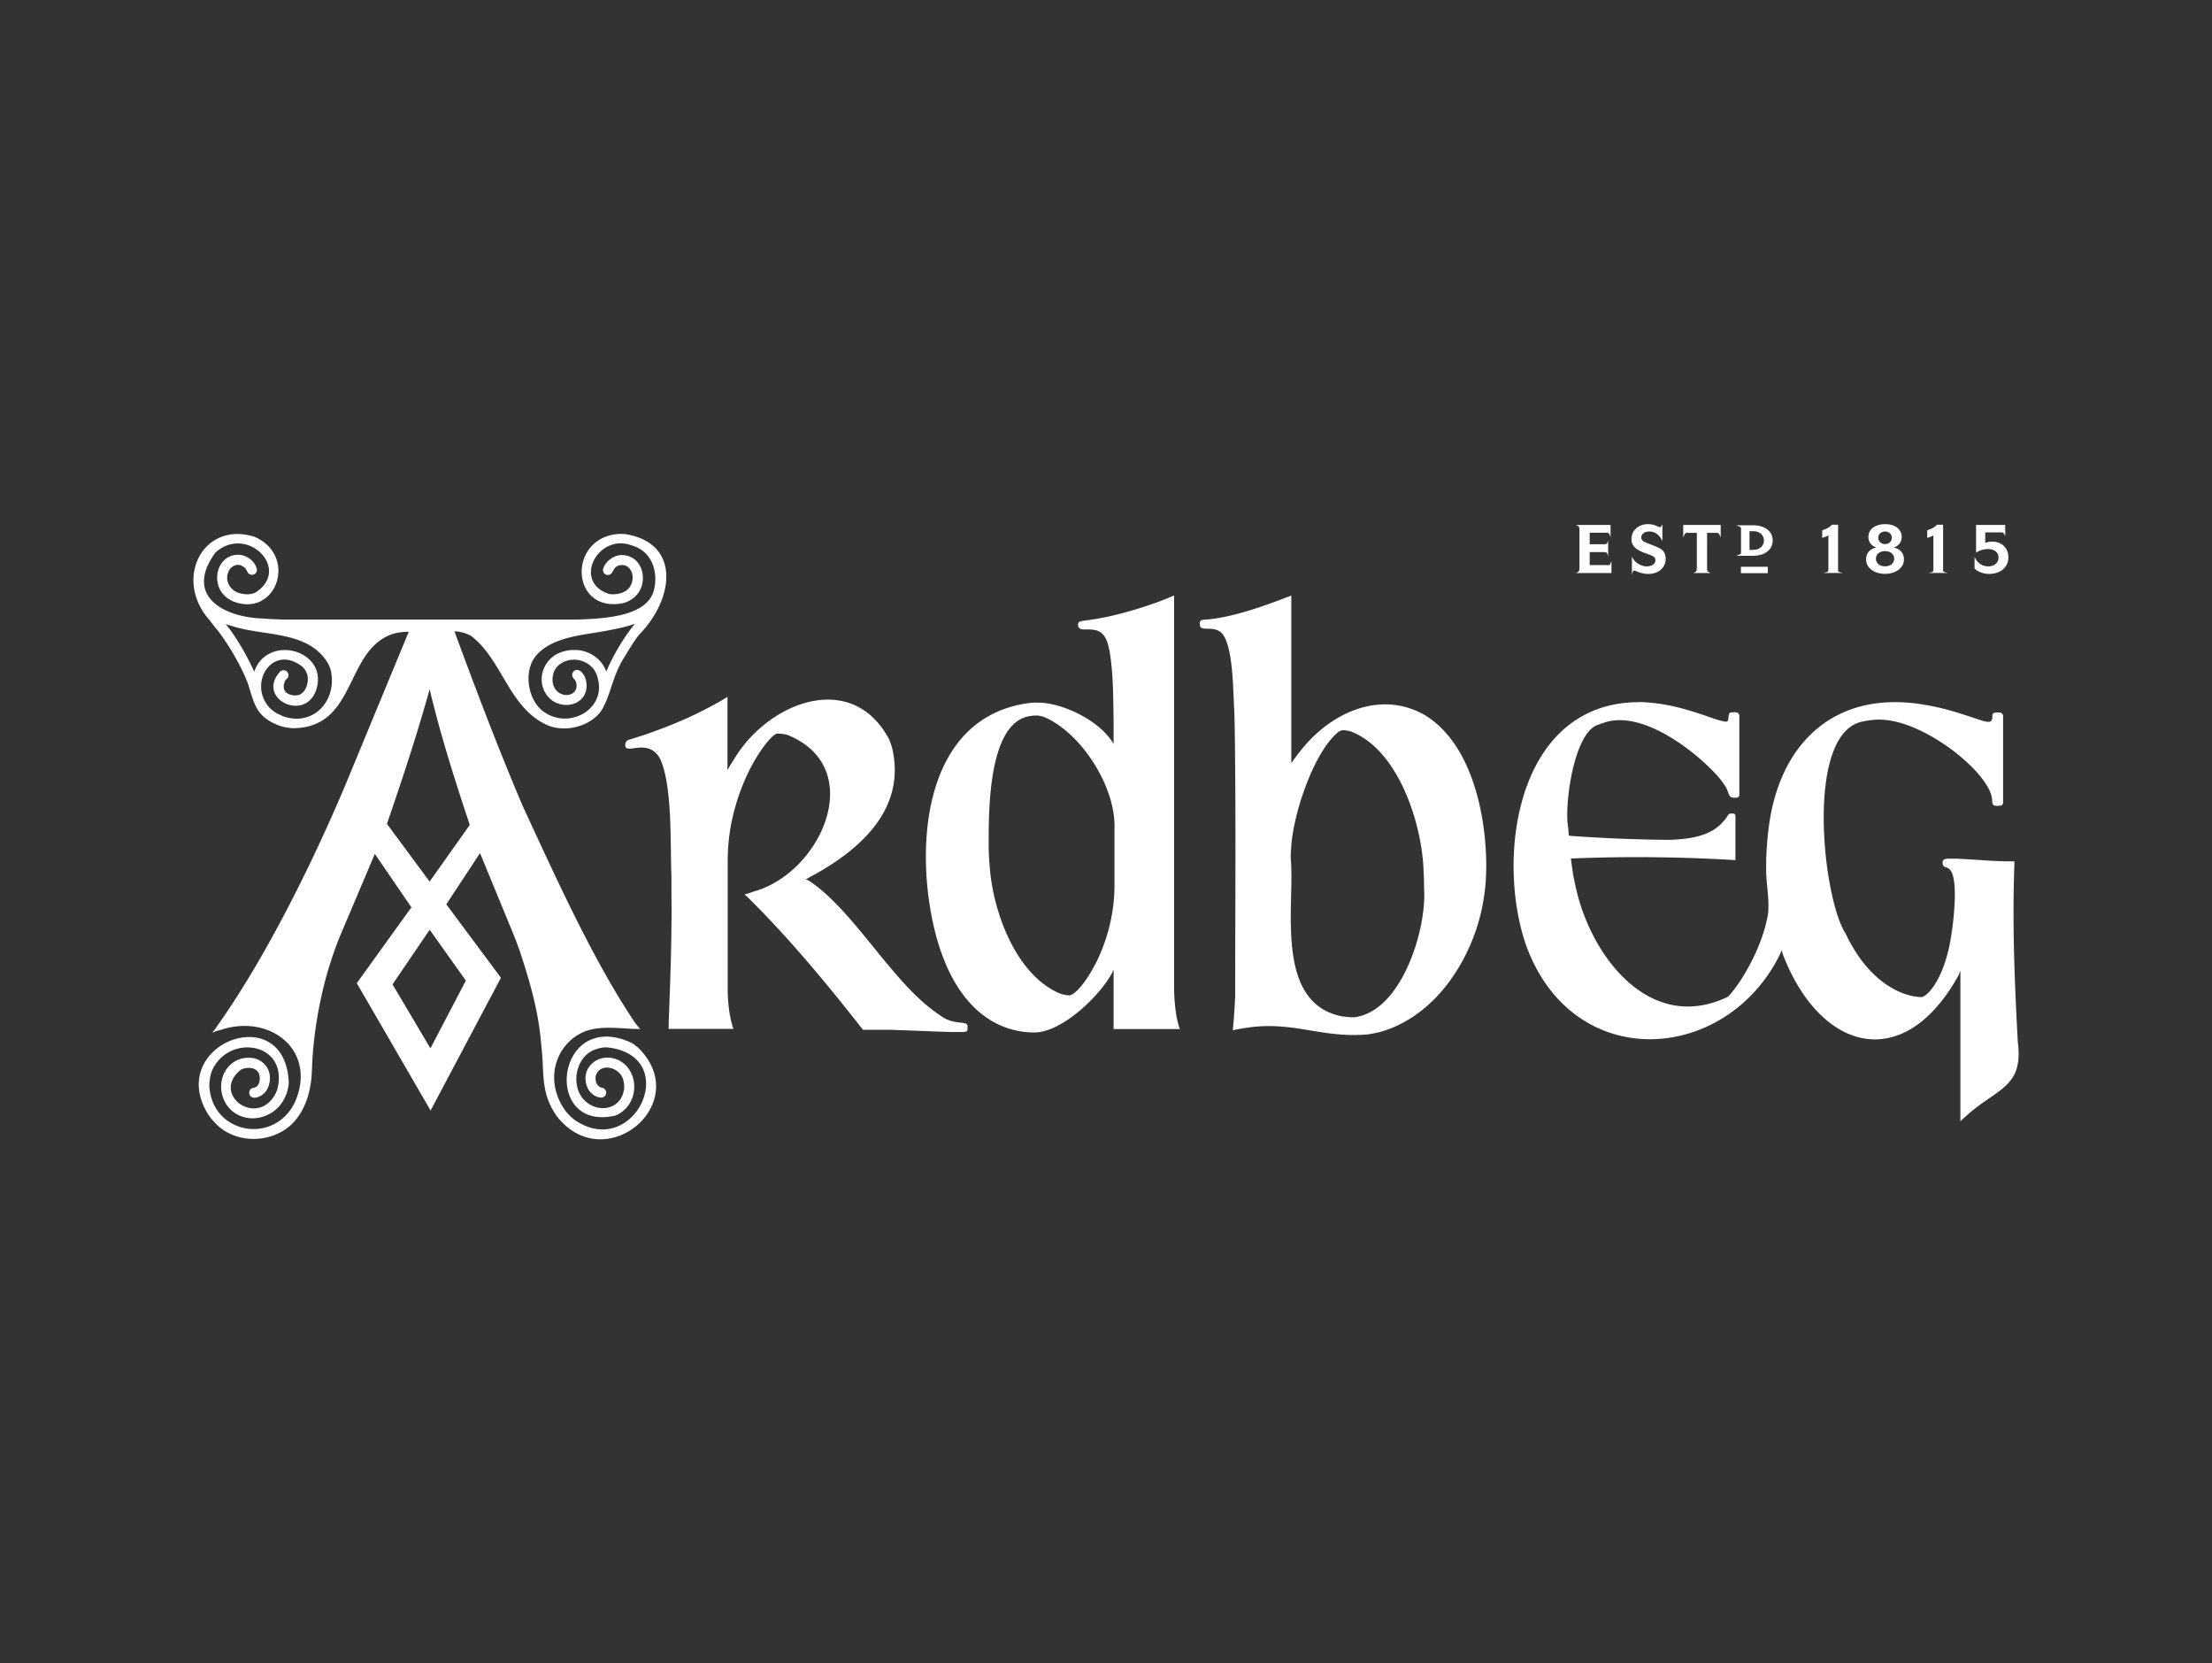 <?xml version="1.0" encoding="UTF-8"?> <svg xmlns="http://www.w3.org/2000/svg" id="a" viewBox="0 0 294 221"><rect x="0" y="0" width="294" height="221" fill="#333333" stroke="none"/><defs><style>.c{fill:#fff;fill-rule:evenodd}</style></defs><path class="c" d="m96.72 92.58-.93.56-.98.55-1.03.54-1.07.54c-2.08 1.02-4.23 1.87-6.41 2.65l-.58.2-.55.18-.53.17-.48.15-.45.13-.13.04-.09.04-.07.03-.04.03-.04.03-.04.05-.06.05-.05.06-.04.09-.03.11c-.29 1.7 2.32-.48 4.09 1.31l.15.17.15.19.13.21.13.23c1.65 3.78 1.28 11.32 1.47 15.41v2.37c.08 5.72-.15 11.44-.36 17.16v.64l-.02.24h8.62l-.09-.25-.09-.3-.09-.35-.09-.38c-.24-1.13-.35-2.31-.4-3.47v-17.52c0-2.37.31-4.71.94-6.99l.22-.78.24-.75.25-.72.27-.7c.63-1.58 1.39-3.11 2.33-4.53l.28-.42.28-.38c.38-.5 1.09-1.42 1.68-1.68l.11-.02.42.02.43.05.44.09c10.78 4.3 4.59 18.3-4.37 20.81l-.64.22-.63.19.44.4c5.47 5.4 10.53 11.5 15.27 17.56v.02h3.7l1.24.05c2.37.07 4.74.2 7.12.25h1.29c.2-.02.53-.03.56-.3v-.32c.18-1.08-1.67-.1-3.61-1.58l-.46-.31-.48-.35-.5-.39c-5.54-4.38-10.47-13.28-16.11-16.91l-.18-.07-.15-.05.31-.17.34-.2c6.49-3.48 12.75-8.93 10.82-17.12l-.21-.64-.25-.61c-5.04-9.22-16.14-4.66-20.52 2.74l-.46.72-.44.74v-9.78zM190.13 95.51l-.58-.39-.6-.34c-5.88-3.01-12.23.1-16.03 4.9l-.45.56-.43.58-.41.58V79.13h-.03l-.07.04-.11.05c-3.34 1.27-7.16 2.68-10.7 3.07l-.41.03h-.19l-.15.03c-.58.02-.54.42-.46.88l.07.11.11.09c.5.2 1.22.04 1.78.2l.15.04.15.05.13.06.13.07.13.09c1.82 1.26 1.73 8.39 1.88 10.28l.03.83.02.88.02.92c.17 11.72.06 23.6.06 35.24v.4l-.03.4a72.5 72.5 0 0 1-.25 3.62l-.02.17v.12l-.02.07v.03l.38-.09.43-.08.46-.07c6.54-1.19 10.41 1.36 16.7.78l.77-.13.77-.17c7.65-2.09 12.66-10.19 13.83-17.66l.15-1.03.11-1.03.06-1.05.03-1.06c.04-6.59-1.72-15.68-7.41-19.79zm-10.22 39.66h-.4l-.39-.04-.39-.04-.39-.05c-9.04-1.8-6.21-14.89-6.78-20.88v-.72l.05-.72c.18-4.23 2.9-12.72 6.29-15.48l.22-.12.19-.07.19-.03.31.02.34.05.36.09c6.4 2.43 9.51 12.37 9.7 18.55l.05 1.19.02 1.23c.34 5.4-3.03 16.37-9.39 17.03zM217.6 93.29h.76l.76.06.74.07.72.09c2.41.35 4.7 1.09 6.99 1.9l.39.13.36.11c1.71.49 1.25.21 1.49-.8l.07-.09.09-.06.13-.04h.16l.19-.02h.25l.11.03.11.03.09.05.08.08.05.11.04.14v10.54l-.02.13-.05.1-.07.07-.11.05-.15.03h-.4l-.16-.03-.13-.05-.11-.07-.09-.11-.08-.14-.07-.17-.08-.23-.11-.28-.15-.31-.21-.33-.24-.35-.28-.37-.32-.38c-3.11-3.49-10.12-8.85-15.1-7.17l-.41.13-.39.15c-3.31.94-4.57 10.9-4.02 13.65l.03.4.03.37.03.33h.11l.16.03c4.16.3 8.4.48 12.57.52h.8l.76-.05.7-.06c1.88-.19 3.87-.68 5.22-2.09l.29-.32.25-.31.2-.3.09-.13.08-.1.08-.07.09-.04.11-.02h.39l.09.04.07.05.05.08.03.12v5.9l-.46-.03c-7.06-.4-14.13-.49-21.19-.19h-.21l.13 1.08.16 1.05.2 1.03.23 1.01c2.09 9.03 9.87 19.09 20.07 14.24l.11-.08.12-.11.15-.16c1.94-2.3 3.72-5.78 4.55-8.64l.17-.62.14-.62c.57-2.1-.15-4.73-.08-7.01v-1.2l.06-1.16.08-1.13.11-1.08.13-1.04c1.56-11.27 9.09-17.91 20.5-16.01l.73.12.7.14.68.15.66.16c1.28.33 2.52.73 3.78 1.15l.42.14.38.12.34.11.3.09.27.07.22.04h.34l.12-.05.09-.09.07-.11.05-.13.03-.14v-.16c-.03-.63.39-.55.87-.55h.15l.13.05.1.05.09.09.06.12.03.16v11.5l-.03.14-.05.11-.08.08-.09.05-.13.03h-.14l-.17.02h-.21l-.17-.03-.13-.03-.1-.06-.07-.09-.05-.12-.03-.16v-.19l-.03-.33-.07-.35-.12-.36-.16-.38-.21-.39c-.73-1.29-1.8-2.41-2.88-3.41l-.49-.43-.51-.43-.52-.42c-2.82-2.16-7.18-4.63-10.86-4.24l-.46.05-.46.07-.44.09c-7.75 1.49-5.32 23.55-2.27 28.19l.33.68.35.65.36.62.36.58.37.55c1.72 2.46 4.33 4.73 7.37 5.26l.33.05.32.03h.31c.25-.01.63-.32.8-.49l.16-.16.17-.18c.64-.75 1.11-1.62 1.5-2.52l.19-.46.18-.5.17-.52.17-.57.16-.6c.51-1.75 1.64-9.65.22-10.96l-.13-.11-.13-.08-.13-.05c-.48-.15-.55-.28-.54-.75v-.09l.05-.09.05-.07.08-.07.11-.05.15-.04.19-.02h1.34l1.11.06 1.1.07 1.1.07 1.09.07 1.07.05 1.06.03h1.05l-.03.88-.03.89c-.2 7.04.07 14.07.44 21.11l.03.58.03.54c.79 6.1-2.81 6.16-6.8 9.78l-.44.39-.39.38v-20.03l-.23.6c-7.35 13.29-18.47 10.08-23.39-2.82l-.13-.48-.23.52-.26.54c-7.08 13.42-25.52 15.05-32.54.52l-.4-.87-.37-.89c-4.2-11.31-1.8-31.7 13.62-32.75l.52-.03h.51z"></path><path class="c" d="m156.82 136.72-.07-.16c-.51-1.53-.68-3.63-.7-5.24v-52.2l-.56.24-.6.25-.64.25c-3.18 1.17-6.71 2.2-10.09 2.6l-.25.04-.22.04-.17.05-.1.06-.08.09-.05.13v.33l.07.15.09.12.11.08c.22.11.45.07.69.09h.68l.19.02.19.02.18.03c1.22.21 1.61 1.23 1.88 2.31l.07.34.07.37c.47 2.93.45 6.09.5 9.05v3.08l-.28-.46c-1.83-2.64-6.07-4.79-9.24-5.02l-.56-.02h-.55l-.55.05c-14.68 1.9-15.42 20.47-12.23 31.59l.31 1 .34.96.36.91c2.01 4.9 5.64 8.96 11.21 9.3l.71.02.46-.03c3.38-.41 7.46-4.26 9.28-6.99l.28-.44.25-.44.21-.42v7.87h8.79zm-11.21-8.68-.29.54-.29.52c-.5.86-1.76 2.78-2.74 3.13l-.15.03-.31-.02-.33-.05-.34-.09-.36-.12c-5.83-2.52-8.82-10.91-9.25-16.75l-.09-1.14-.05-1.17c0-4.03-.3-16.35 5.1-17.69l.4-.09.42-.05.43-.02.31.02.34.07.36.11c4.99 2.13 9.51 9.3 9.36 14.73v7.64l-.02.88-.05.86c-.24 2.99-1.08 5.99-2.44 8.66zM84.41 138.86l-.45-.27-.48-.23-.5-.19c-9.29-3.17-10.67 12.32-1.14 10.05l.38-.19.36-.23.33-.26c1.87-1.62 1.87-4.79-.11-6.31l-.29-.2-.32-.17c-2.64-1.22-5.34 1.14-4.03 3.83l.17.27.2.24.23.2.25.17.26.13.27.09.28.05H80l.17-.05c.4-.18.52-.67.25-1.02l-.12-.12-.15-.09c-.48-.07-.76-.32-.93-.78l-.05-.23-.02-.27.02-.26c.5-1.95 3.39-1.26 3.72.68l.05.32.02.33v.31l-.06.3c-.47 2.37-3.13 2.92-4.89 1.53l-.26-.22-.24-.25c-1.66-1.94-.99-5.63 1.58-6.56l.32-.11.32-.09.32-.06.33-.03h.32c10.05 1.09 3.72 15.06-4.28 9.67l-.43-.34-.4-.39-.37-.43c-2.34-3.09-2.09-7.31.98-9.76l.44-.31.47-.27c2.21-1.19 4.99-.67 7.42-.62h.35l.11.02h.1l-.38-.45-.35-.46c-5.63-8.39-10.55-19.4-14.79-28.52l-.3-.7-.31-.72c-3.03-7.21-5.82-14.55-8.52-21.9l-.03-.07v-.03l.45.03.47.08.46.13.43.17.41.21c3.71 2.84 4.73 8.13 8.57 10.95l.41.28.42.25.43.23c2.02 1.03 4.84.6 6.56-.83l.4-.36.33-.36c1.43-1.99 1.55-4.87 3.35-7.52l.36-.62.37-.59.36-.56.36-.53.36-.48c4.67-4.71 5.66-12.23-1.84-13.41l-.6-.02-.52.03c-6.58.74-6.05 10.57.89 9.17l.4-.13.37-.17.34-.2.31-.23.27-.25.24-.28.2-.3c.85-1.38.57-3.55-.88-4.43l-.32-.17-.35-.13-.38-.07c-.62-.1-1.23.06-1.76.4l-.3.21-.26.25c-.25.27-.66.87-.56 1.26l.06.16.09.13.13.11.16.07.17.03c.93.04.47-1.44 2.13-1.31l.25.07.23.12c1.14.82.85 2.81-.5 3.39l-.32.13-.35.09-.39.06-.42.02-.37-.03c-5.02-1.52-1.61-8.08 2.84-6.5l.44.14.42.18.38.22c1.91 1.17 2.36 3.76 1.71 5.76l-.16.36-.19.34c-1.36 2.08-4.81 2.54-7.06 2.74l-.85.06-.9.05-.95.03H37.64l-.91-.03-.85-.04-.81-.06c-5.44-.14-10.63-3.06-6.42-8.79l.32-.27.34-.23c4.14-2.63 9.24 2.92 4.61 5.86l-.33.11-.35.07-.37.03-.43-.03-.4-.07c-1.46-.28-2.33-1.81-1.56-3.14l.14-.19.15-.15.17-.12c.26-.16.62-.27.93-.19l.21.07.21.11c.4.26.45.43.64.82l.11.13.14.09.16.06.17.02.17-.03.16-.07c.24-.15.37-.49.28-.76l-.13-.33-.18-.31c-.36-.51-.85-.86-1.44-1.06l-.35-.08-.36-.03-.4.03c-2 .29-2.81 2.46-2.19 4.21l.15.35.19.33.23.3.26.27.29.25.32.21.34.19c5.46 2.31 8.53-5.03 3.88-8.05l-.43-.26-.46-.21c-6.84-2.18-10.85 5.62-5.98 11.08l.38.5.4.5.4.5.16.21.19.25c1.25 1.77 2.36 3.68 3.24 5.66l.21.51.19.51c.81 2.71 1.14 4.24 4.11 5.38l.53.15.56.11.58.07c8.46.05 7-9.82 12.92-12.35l.49-.18.5-.13.52-.09.54-.05.55-.02-8.46 20.45c-4.42 10.46-10.78 23.34-17.42 32.53l-.27.3.36-.14.41-.13.44-.12c6.22-2.04 12.22 2.3 10.17 8.69l-.19.53-.22.5c-2.82 5.66-11.09 4.07-11.33-2.36l.03-.52.07-.5.11-.47.15-.44c2.22-5 10.22-3.74 8.69 2.43l-.14.4-.18.36c-2.49 4.4-8.59-.12-4.51-3.33l.32-.13.35-.07.37-.03.28.02.25.05.23.09.2.12.17.16c.42.43.39 1.36.09 1.85l-.12.14-.14.11c-.41.2-.9.08-.92.85l.04.17.09.15.12.12.14.09c.62.23 1.58-.36 1.9-.91l.16-.28.13-.31c.31-.94.23-1.97-.41-2.76l-.23-.25-.27-.22-.29-.19-.33-.15-.34-.11c-3.26-.64-5.33 2.65-4.06 5.53l.19.39.23.36c1.96 2.63 5.99 2.03 7.52-.78l.21-.4.17-.42.13-.44.1-.46.06-.46c-.34-11.38-16.54-5.2-10.69 4.16l.34.47.38.44.4.41c2.86 2.78 7.91 2.45 10.44-.56l.34-.44.31-.46.28-.49c.78-1.45 1.14-3.09 1.25-4.71l.03-.67.05-1.12c.22-3.79.87-7.59 1.86-11.25l.38-1.3.42-1.3.45-1.29.49-1.27 4.71-11.11 4.86 7.1-7.26 10.08 9.81 16.92 9.35-17.64-7.26-9.76 4.48-6.81 4.26 10.35.26.63.26.66.25.68.25.7c1.28 3.81 2.46 7.93 2.81 11.95l.05.49.04.48c.31 2.57-.01 4.92 1.07 7.35l.27.57.31.54.33.5c6.35 8.3 18.38-1.69 10.83-9.07l-.42-.3zM71.04 87.39l.24-.31.28-.3c2.31-2.26 6.22-2.41 9.21-3l.98-.19.96-.21.93-.25.74-.24-.14.17c-1.31 1.65-2.44 3.54-3.34 5.45l-.32.71-.19-.44c-.69-1.41-2.16-2.3-3.71-2.41h-.76l-.36.04-.37.07-.36.1c-2.49.7-3.69 3.64-2.15 5.79l.23.28.26.25c1.86 1.59 5.09.64 4.77-2.16l-.06-.34-.09-.3-.11-.27-.14-.23-.15-.19c-.34-.41-.91-.59-1.25-.08l-.06.14-.03.15c.02.49.24.52.43.83l.07.15.05.17.03.19c.17 1.86-2.84 1.95-3.17-.33l-.03-.32.03-.39.07-.36.11-.33.15-.29.18-.27c1.63-1.83 4.87-1.07 5.46 1.36l.1.43.07.46c.28 2.98-2.65 5.01-5.43 4.47l-.44-.11-.42-.14-.41-.18-.38-.22c-2.28-1.35-2.99-5.25-1.46-7.37zm-33.61 7.68-.44-.19-.42-.23-.38-.28-.35-.31c-2.97-3.25.38-8.63 4.39-5.44l.24.28.19.3.14.32c.35.92-.1 2.64-1.21 2.85l-.25.03h-.32c-.96-.13-1.51-.64-1.24-1.64l.07-.19.07-.15.07-.1.05-.05h-.01l.14-.11a.66.66 0 0 0-.36-1.09l-.17-.02-.17.03-.16.08c-3.37 3.49 2.94 6.8 4.62 2.77l.12-.32.09-.34c1.1-4.68-5.69-6.74-7.97-2.86l-.21.4-.18.44-.21-.48c-.91-1.9-2.07-3.94-3.37-5.6l-.21-.25.23.08.28.09.33.09c4.29 1.42 10.18.54 12.8 5.02l.15.34.13.33c1.07 4.05-2.2 7.87-6.46 6.24zm24.49 35.22-4.71 9.01-5.04-8.5 4.94-7.26 4.8 6.75zm-4.82-13.15-5.67-7.67c1.96-5.71 3.88-11.49 5.51-17.3l.17-.6.13.58c1.42 5.88 3.29 11.73 5.2 17.46l-5.33 7.52z"></path><g><path class="c" d="M213.62 75.08h-2.33v-1.72h1.92c.14 0 .23.02.29.05.07.04.11.09.13.16l.11.38v-2.16l-.11.32c-.04.13-.13.21-.42.21h-1.92v-1.53h2.21c.31 0 .37.06.45.28l.11.28v-1.6h-4.58l.21.11c.18.09.24.19.24.6v4.97c0 .4-.06.51-.24.6l-.21.11h4.7v-1.6l-.11.28c-.08.22-.15.28-.45.28zM220.08 72.61l-1.21-.47c-.53-.2-.73-.4-.73-.75 0-.37.39-.77 1.03-.77.74 0 1.26.33 1.68 1.08l.1.19v-2.2l-.1.16c-.08.12-.14.2-.22.2-.1 0-.21-.05-.35-.12-.26-.12-.62-.29-1.22-.29-1.29 0-2.22.84-2.22 2 0 .75.34 1.37 2.03 1.93 1.07.37 1.15.52 1.15.91 0 .45-.5.78-1.17.78-.53 0-1.45-.34-1.85-1.11l-.1-.2v2.4l.11-.36c.03-.09.09-.18.19-.18.07 0 .18.05.33.11.33.14.84.34 1.57.34 1.33 0 2.29-.84 2.29-1.99 0-.84-.35-1.29-1.3-1.65zM223.72 71.43l.11-.27c.12-.31.23-.36.4-.36h1.3v4.63c0 .4-.06.51-.24.6l-.21.11h2.26l-.21-.11c-.18-.09-.24-.19-.24-.6V70.8h1.3c.2 0 .3.09.4.36l.11.27v-1.68h-4.98v1.68zM232.97 69.8h-2.18l.47.2c.09.04.14.07.14.3v3.05c0 .23-.04.26-.14.3l-.48.2h2.18c1.61 0 2.65-.8 2.65-2.03s-1.04-2.03-2.65-2.03zm.08 3.27h-.52v-2.49h.52c.81 0 1.4.52 1.4 1.24s-.59 1.24-1.4 1.24zM244.3 75.63v-5.91h-.8l-.02.02c-.34.32-.53.47-1.25.71h-.04v1h.07c.27-.07.5-.16.75-.31v4.49c0 .31-.05.34-.21.39l-.42.11h2.54l-.42-.11c-.16-.04-.21-.07-.21-.39zM251.71 72.75c.65-.21 1.05-.73 1.05-1.41 0-1.02-.89-1.7-2.21-1.7s-2.22.68-2.22 1.7c0 .68.4 1.2 1.05 1.41-.85.17-1.36.76-1.36 1.58 0 1.11 1.06 1.92 2.52 1.92s2.52-.81 2.52-1.92c0-.82-.52-1.41-1.36-1.58zm-1.16.48c.72 0 1.21.41 1.21 1.01s-.49 1.01-1.21 1.01-1.22-.41-1.22-1.01.49-1.01 1.22-1.01zm0-2.61c.51 0 .9.36.9.84s-.39.84-.9.84-.91-.36-.91-.84.39-.84.91-.84zM258.26 75.63v-5.91h-.8l-.02.02c-.34.32-.53.47-1.25.71h-.04v1h.07c.27-.07.5-.16.75-.31v4.49c0 .31-.05.34-.21.39l-.42.11h2.54l-.42-.11c-.16-.04-.21-.07-.21-.39zM264.84 71.96c-.36 0-.68.06-.98.18v-1.4h2.19c.17 0 .25.06.36.28l.11.21v-1.48h-3.88v3.68l.08-.05c.48-.29.98-.43 1.51-.43.84 0 1.4.45 1.4 1.12 0 .82-.69 1.19-1.38 1.19s-1.39-.41-1.7-1.05l-.11-.21v1.54l.02.02c.43.43 1.16.7 1.91.7 1.54 0 2.57-.9 2.57-2.23 0-1.19-.88-2.06-2.1-2.06z"></path><path style="fill:#fff" d="M231.39 75.31h3.57v.85h-3.57z"></path></g></svg> 